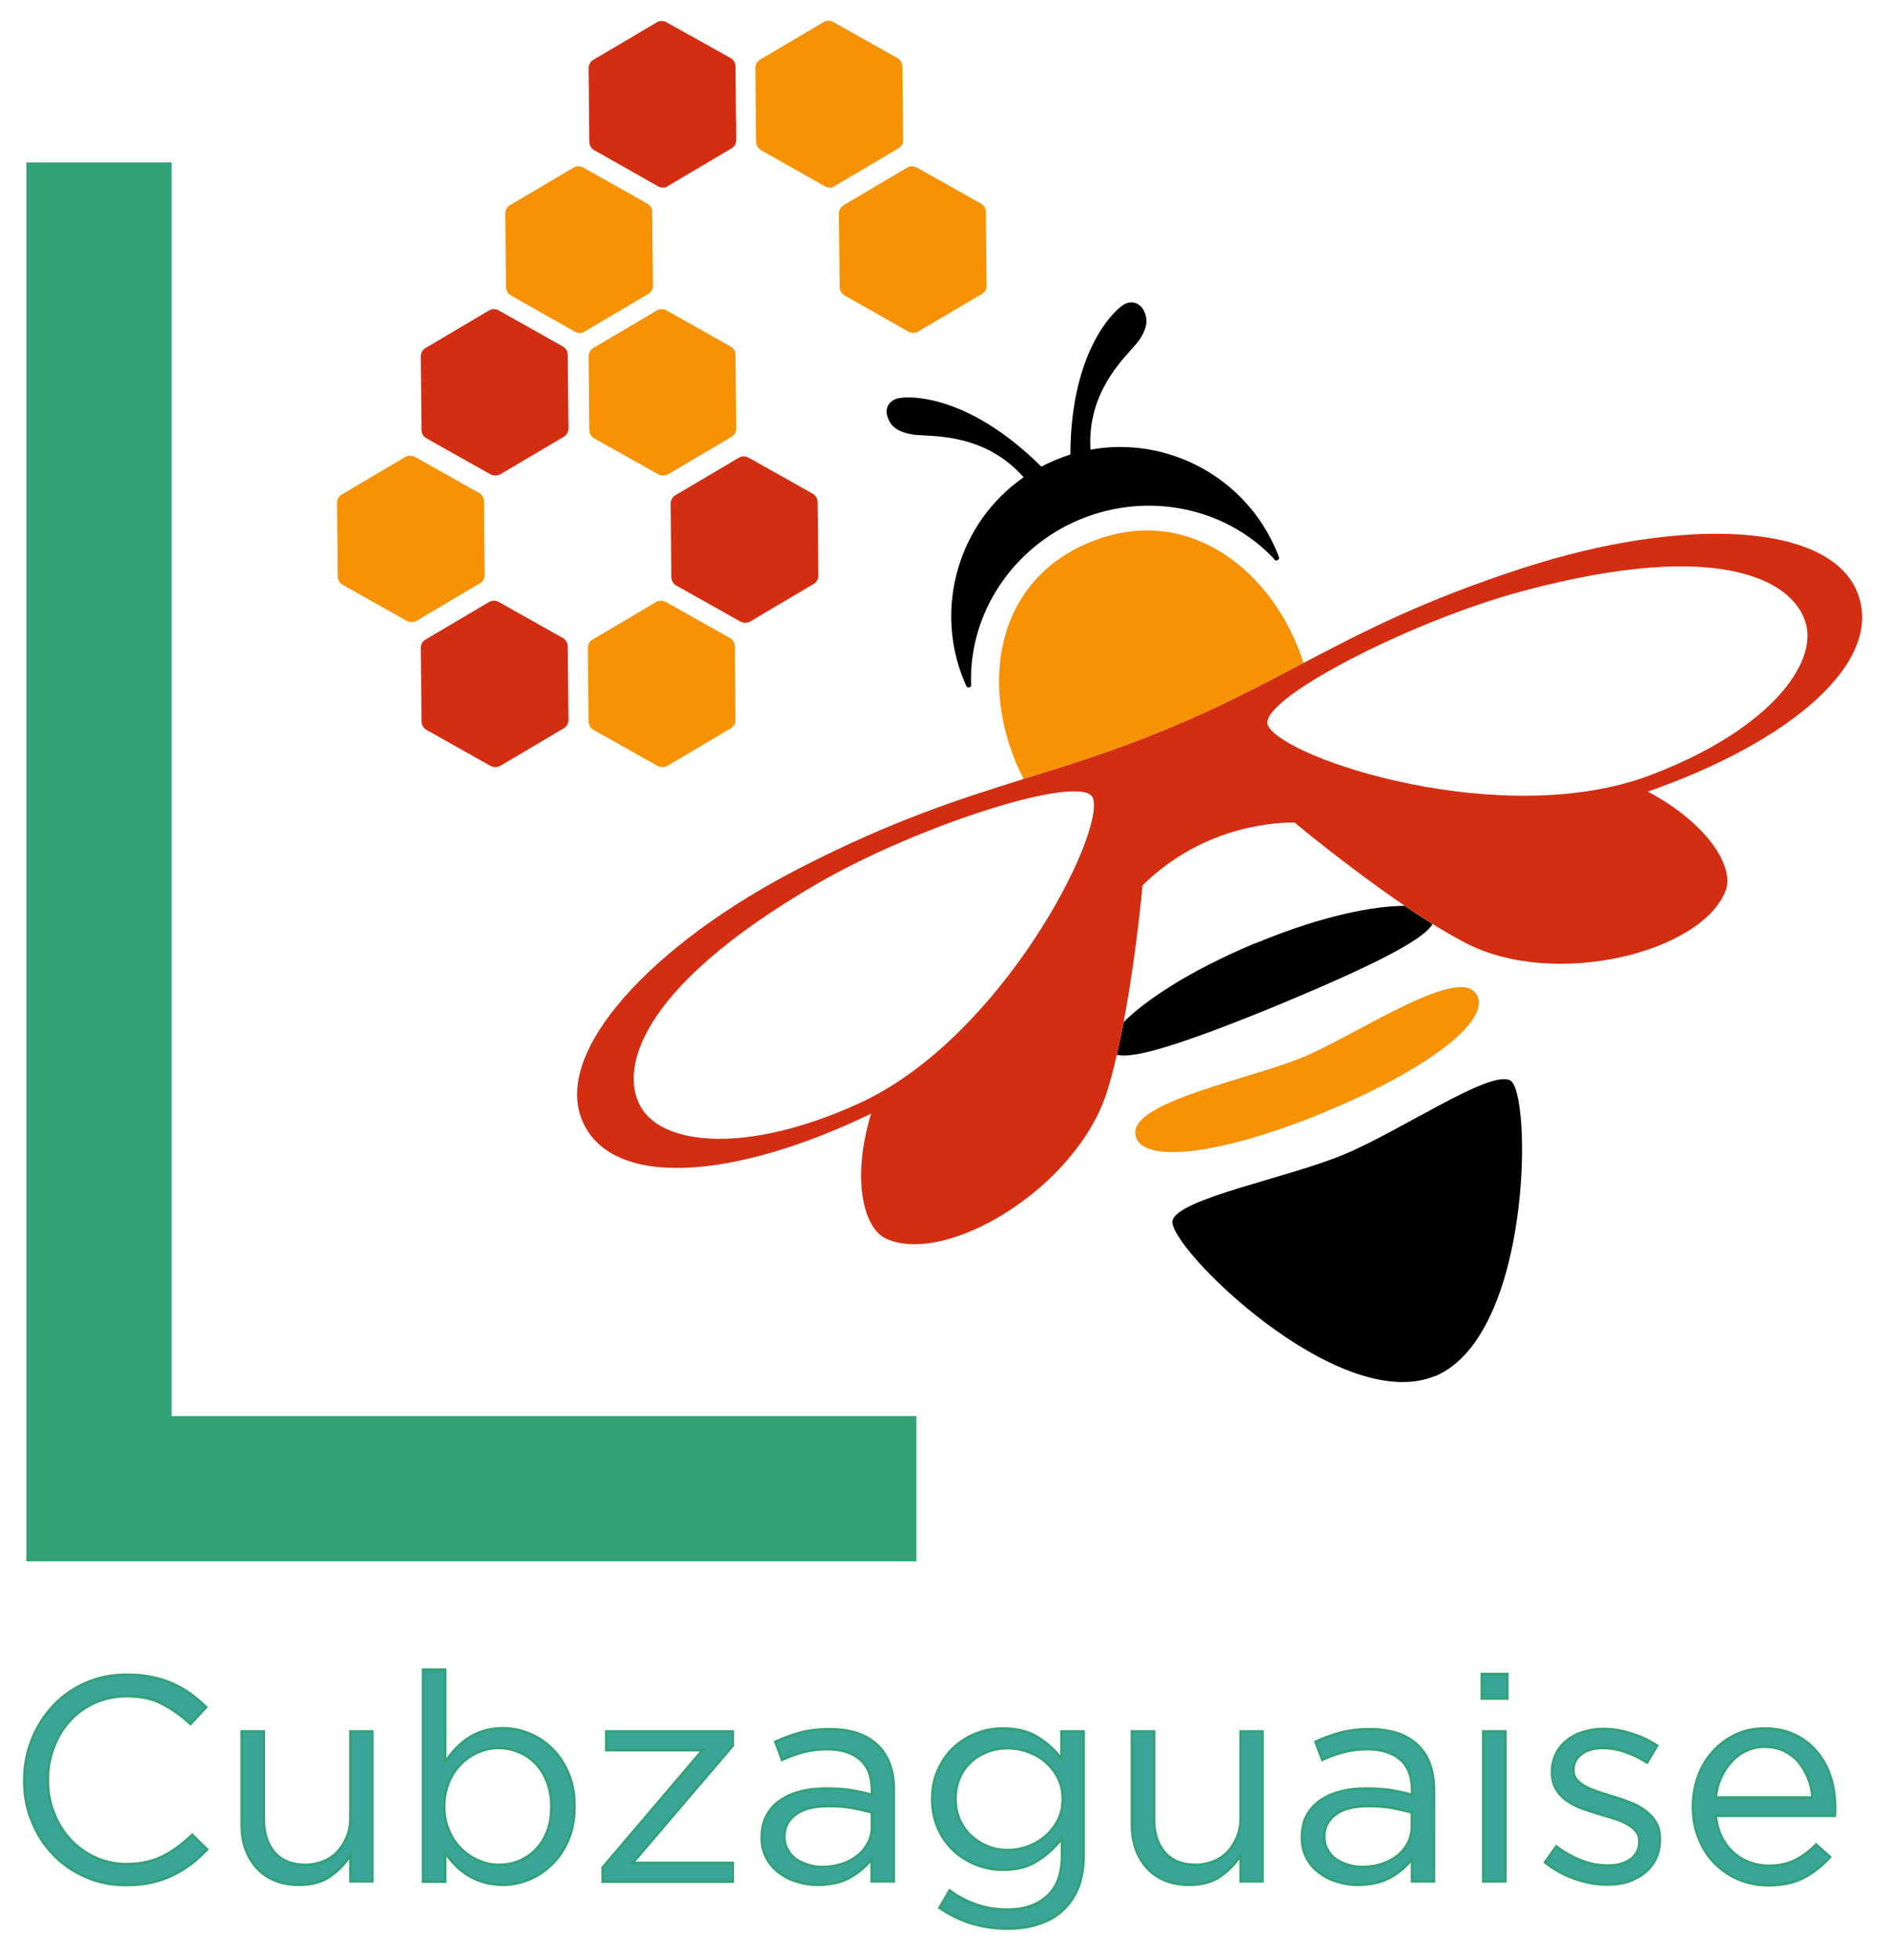 <?xml version="1.0" encoding="UTF-8"?> <svg xmlns="http://www.w3.org/2000/svg" xmlns:xlink="http://www.w3.org/1999/xlink" version="1.1" id="Calque_1" x="0px" y="0px" viewBox="0 0 779.8 809.5" style="enable-background:new 0 0 779.8 809.5;" xml:space="preserve"> <style type="text/css"> .st0{fill:none;} .st1{fill:#F79204;} .st2{fill:#D32E12;} .st3{opacity:0.8;} .st4{fill:#068E7D;stroke:#008A54;stroke-miterlimit:10;} .st5{opacity:0.8;fill:none;stroke:#008A54;stroke-width:60;stroke-miterlimit:10;enable-background:new ;} </style> <g id="Calque_1_00000046333922962486517070000008130465564898876044_"> </g> <g> <g> <path d="M527.5,231.4c-0.4,0.2-0.8,0.1-1.1-0.3l-0.1-0.2c-20-21.4-52.2-28-80.2-16.4s-46.1,39.1-45,68.4c0,0.3-0.1,0.6-0.4,0.8 c-0.3,0.2-0.6,0.3-0.9,0.2c-0.3-0.1-0.6-0.3-0.7-0.6c-0.3-0.7-0.6-1.4-0.9-2.1c-12.6-30.3-2.2-65.5,24.6-84.1 c-14-15.8-31.7-16.8-41.3-17.3c-2.3-0.1-4-0.2-5.3-0.5c-7.3-1.4-8.7-4.7-9.5-6.8c-1.1-2.6-0.6-6.1,3.2-7.7 c3.8-1.6,29.2-2.9,60.2,27.9c3.9-2,7.9-3.7,12-5c0.1-43.7,19.1-60.8,22.8-62.3c3.7-1.5,6.6,0.6,7.7,3.2c0.9,2.2,2.2,5.4-1.9,11.6 c-0.7,1.1-1.9,2.4-3.4,4.1c-6.4,7.1-18.2,20.4-16.9,41.4c32.1-5.8,64.3,11.7,76.9,42c0.3,0.8,0.6,1.5,0.9,2.3c0.2,0.5,0,1-0.4,1.2 C527.6,231.3,527.6,231.4,527.5,231.4z"></path> </g> <path class="st0" d="M746.2,258.9c-3.5-17.7-32.7-37.5-117.3-14.8c-46.4,12.4-109.9,45.2-105.2,55.5c6.6,13.9,97.3,43.6,158,20.5 C729.1,302.1,749.5,275.9,746.2,258.9z"></path> <path class="st0" d="M337.8,364.8c-75.8,43.9-82.5,78.5-72.4,93.5c9.6,14.4,42.6,18.5,88.9-2.4c59.2-26.7,102.3-111.8,97.1-126.3 C447.4,318.9,379.4,340.7,337.8,364.8z"></path> <path class="st1" d="M538.4,273.8c-11.7-37-47.1-66.9-88.4-49.8s-45.1,63.3-27.2,97.7c18.7-5.8,37.2-11.5,59.2-20.6 C504,292,521.1,282.9,538.4,273.8z"></path> <path class="st1" d="M450,224L450,224L450,224L450,224z"></path> <path class="st0" d="M483.1,303.8L483.1,303.8L483.1,303.8C483,303.8,483.1,303.8,483.1,303.8z"></path> <path class="st0" d="M337.8,364.8c-75.8,43.9-82.5,78.5-72.4,93.5c9.6,14.4,42.6,18.5,88.9-2.4c59.2-26.7,102.3-111.8,97.1-126.3 C447.4,318.9,379.4,340.7,337.8,364.8z"></path> <path class="st0" d="M746.2,258.9c-3.5-17.7-32.7-37.5-117.3-14.8c-46.4,12.4-109.9,45.2-105.2,55.5c6.6,13.9,97.3,43.6,158,20.5 C729.1,302.1,749.5,275.9,746.2,258.9z"></path> <path d="M519.2,389.3L519.2,389.3c-0.2,0.1-0.4,0.2-0.6,0.2c-0.2,0.1-0.4,0.2-0.6,0.2l0,0c-27.8,11.7-45.3,23.8-53.9,32.4 c-0.9,4.5-1.8,9.1-2.8,13.5c5.7,1.5,21.1-1.8,67.5-20.9l0,0c0.1,0,0.1-0.1,0.2-0.1c0.1,0,0.1-0.1,0.2-0.1l0,0 c46.3-19.2,59.5-27.8,62.5-32.9c-3.8-2.4-7.7-4.9-11.5-7.5C568,374.1,547,377.8,519.2,389.3z"></path> <path class="st2" d="M767,244.3c-11.9-28.7-72.4-30.9-137.4-9.9c-41,13.2-66.3,26.3-91.2,39.4c-17.3,9.1-34.4,18.2-56.4,27.3 c-22,9.1-40.5,14.8-59.2,20.6c-26.8,8.4-53.9,17-92.3,36.7c-60.8,31.2-102,75.5-90.1,104.2s63,24.6,119.4-2.7 c-8.3,27.3-3,47.4,6.1,51.6c24.8,11.5,79-21,91.4-60.9c1.5-4.7,2.8-9.8,4-15.1c1-4.4,2-8.9,2.8-13.5c5.3-27.9,7.8-56.3,7.8-56.3 s10.9-11.8,28.7-19.1l0.3-0.1c17.8-7.4,33.8-6.8,33.8-6.8s21.9,18.3,45.4,34.3c3.8,2.6,7.7,5.1,11.5,7.5c4.6,2.9,9.2,5.5,13.5,7.8 c37,19.4,98.3,3.9,107.7-21.7c3.5-9.4-7.1-27.3-32.2-40.7C739.8,306.3,778.9,273,767,244.3z M354.3,455.9 c-46.3,20.9-79.3,16.7-88.9,2.4c-10.1-15-3.4-49.6,72.4-93.5c41.6-24.1,109.6-45.9,113.6-35.2C456.6,344.1,413.5,429.2,354.3,455.9 z M483.1,303.8C483.1,303.8,483,303.8,483.1,303.8L483.1,303.8L483.1,303.8z M681.7,320.1c-60.7,23.1-151.4-6.6-158-20.5 c-4.7-10.4,58.8-43.1,105.2-55.5c84.6-22.7,113.8-2.9,117.3,14.8C749.5,275.9,729.1,302.1,681.7,320.1z"></path> <path class="st2" d="M483,303.8C483,303.8,483.1,303.8,483,303.8C483.1,303.8,483.1,303.8,483,303.8L483,303.8z"></path> <path class="st1" d="M609.1,409.7c-8.7-9.8-50,18.2-70.9,26.9c-21,8.7-70,18.2-69.3,31.3c0.7,13.1,34.1,9.7,78.7-8.8l0,0 c0.1,0,0.1-0.1,0.2-0.1c0.1,0,0.1-0.1,0.2-0.1l0,0C592.7,440.3,617.9,419.4,609.1,409.7z"></path> <path d="M623.8,446.2c-8.3-4.6-45.5,21-69,30.7s-67.9,18-70.5,27.1c-2.8,9.9,68.1,80.7,108.3,64.3l0,0h0.1h0.1l0,0 C632.8,551.4,632.8,451.2,623.8,446.2z"></path> </g> <g> <path class="st2" d="M273.9,77.5c-0.7,0-1.4-0.2-2-0.5l-26.5-15c-1.2-0.7-2-2-2-3.4l-0.3-30.4c0-1.4,0.7-2.8,2-3.5l26.2-15.5 c1.2-0.7,2.7-0.7,4,0L301.8,24c1.2,0.7,2,2,2,3.4l0.3,30.4c0,1.4-0.7,2.8-2,3.5l-26.2,15.5C275.3,77.3,274.6,77.5,273.9,77.5z"></path> </g> <g> <path class="st1" d="M273.9,196.4c-0.7,0-1.4-0.2-2-0.5L245.4,181c-1.2-0.7-2-2-2-3.4l-0.3-30.4c0-1.4,0.7-2.8,2-3.5l26.2-15.5 c1.2-0.7,2.7-0.7,4,0l26.5,14.9c1.2,0.7,2,2,2,3.4l0.3,30.4c0,1.4-0.7,2.8-2,3.5l-26.2,15.5C275.3,196.2,274.6,196.4,273.9,196.4z"></path> </g> <g> <path class="st2" d="M204.6,196.4c-0.7,0-1.4-0.2-2-0.5L176.1,181c-1.2-0.7-2-2-2-3.4l-0.3-30.4c0-1.4,0.7-2.8,2-3.5l26.2-15.5 c1.2-0.7,2.7-0.7,4,0l26.5,14.9c1.2,0.7,2,2,2,3.4l0.3,30.4c0,1.4-0.7,2.8-2,3.5l-26.2,15.5C206,196.2,205.3,196.4,204.6,196.4z"></path> </g> <g> <path class="st1" d="M170,256.9c-0.7,0-1.4-0.2-2-0.5l-26.5-14.9c-1.2-0.7-2-2-2-3.4l-0.3-30.4c0-1.4,0.7-2.8,2-3.5l26.2-15.5 c1.2-0.7,2.7-0.7,4,0l26.5,14.9c1.2,0.7,2,2,2,3.4l0.3,30.4c0,1.4-0.7,2.8-2,3.5L172,256.4C171.4,256.7,170.7,256.9,170,256.9z"></path> </g> <g> <path class="st2" d="M204.6,316.8c-0.7,0-1.4-0.2-2-0.5l-26.5-14.9c-1.2-0.7-2-2-2-3.4l-0.3-30.4c0-1.4,0.7-2.8,2-3.5l26.2-15.5 c1.2-0.7,2.7-0.7,4,0l26.5,14.9c1.2,0.7,2,2,2,3.4l0.3,30.4c0,1.4-0.7,2.8-2,3.5l-26.2,15.5C206,316.6,205.3,316.8,204.6,316.8z"></path> </g> <g> <path class="st1" d="M273.6,316.8c-0.7,0-1.4-0.2-2-0.5l-26.5-14.9c-1.2-0.7-2-2-2-3.4l-0.3-30.4c0-1.4,0.7-2.8,2-3.5l26.2-15.5 c1.2-0.7,2.7-0.7,4,0l26.5,14.9c1.2,0.7,2,2,2,3.4l0.3,30.4c0,1.4-0.7,2.8-2,3.5l-26.2,15.5C275,316.6,274.3,316.8,273.6,316.8z"></path> </g> <g> <path class="st2" d="M307.8,257.2c-0.7,0-1.4-0.2-2-0.5l-26.5-14.9c-1.2-0.7-2-2-2-3.4L277,208c0-1.4,0.7-2.8,2-3.5l26.2-15.5 c1.2-0.7,2.7-0.7,4,0l26.5,14.9c1.2,0.7,2,2,2,3.4l0.3,30.4c0,1.4-0.7,2.8-2,3.5l-26.2,15.5C309.2,257,308.5,257.2,307.8,257.2z"></path> </g> <g> <path class="st1" d="M342.8,77.5c-0.7,0-1.4-0.2-2-0.5l-26.5-15c-1.2-0.7-2-2-2-3.4L312,28.1c0-1.4,0.7-2.8,2-3.5l26.2-15.5 c1.2-0.7,2.7-0.7,4,0L370.7,24c1.2,0.7,2,2,2,3.4l0.3,30.4c0,1.4-0.7,2.8-2,3.5l-26.2,15.5C344.2,77.3,343.5,77.5,342.8,77.5z"></path> </g> <g> <path class="st1" d="M377.3,137.5c-0.7,0-1.4-0.2-2-0.5l-26.5-15c-1.2-0.7-2-2-2-3.4l-0.3-30.4c0-1.4,0.7-2.8,2-3.5l26.2-15.5 c1.2-0.7,2.7-0.7,4,0l26.5,14.9c1.2,0.7,2,2,2,3.4l0.3,30.4c0,1.4-0.7,2.8-2,3.5l-26.2,15.5C378.7,137.3,378,137.5,377.3,137.5z"></path> </g> <g> <path class="st1" d="M239.5,137.5c-0.7,0-1.4-0.2-2-0.5L211,122c-1.2-0.7-2-2-2-3.4l-0.3-30.4c0-1.4,0.7-2.8,2-3.5l26.2-15.5 c1.2-0.7,2.7-0.7,4,0l26.5,14.9c1.2,0.7,2,2,2,3.4l0.3,30.4c0,1.4-0.7,2.8-2,3.5l-26.2,15.5C240.9,137.3,240.2,137.5,239.5,137.5z"></path> </g> <g class="st3"> <path class="st4" d="M52.1,778.5c-6.1,0-11.7-1.1-16.8-3.4c-5.1-2.2-9.6-5.3-13.3-9.2c-3.8-3.9-6.7-8.5-8.8-13.7 C11,747,10,741.3,10,735.3v-0.2c0-5.9,1.1-11.5,3.2-16.8s5.1-9.9,8.8-13.9c3.8-4,8.2-7.1,13.4-9.4c5.2-2.3,10.9-3.4,17-3.4 c3.8,0,7.3,0.3,10.4,1c3.1,0.6,5.9,1.5,8.6,2.7c2.6,1.2,5.1,2.6,7.3,4.2c2.2,1.6,4.4,3.5,6.5,5.5l-6.5,7c-3.6-3.4-7.5-6.1-11.6-8.3 s-9.1-3.2-14.8-3.2c-4.6,0-8.9,0.9-12.9,2.6c-4,1.8-7.4,4.2-10.3,7.3s-5.2,6.8-6.8,11c-1.6,4.2-2.5,8.7-2.5,13.5v0.2 c0,4.9,0.8,9.4,2.5,13.6c1.6,4.2,3.9,7.9,6.8,11s6.4,5.6,10.3,7.4c4,1.8,8.3,2.7,12.9,2.7c5.8,0,10.7-1.1,14.9-3.2 c4.2-2.1,8.2-5.1,12.2-8.9l6.2,6.1c-2.2,2.2-4.4,4.3-6.8,6.1s-4.9,3.3-7.6,4.6s-5.6,2.3-8.8,3C59.4,778.2,55.9,778.5,52.1,778.5z"></path> <path class="st4" d="M123.5,778.4c-3.8,0-7.1-0.6-10-1.8s-5.4-2.9-7.4-5.1c-2-2.2-3.6-4.8-4.7-7.9c-1.1-3-1.6-6.4-1.6-10.1V715h9.2 v36.3c0,5.8,1.5,10.3,4.4,13.7c3,3.4,7.2,5.1,12.7,5.1c2.6,0,5.1-0.5,7.4-1.4s4.2-2.2,5.9-4c1.6-1.7,2.9-3.8,3.9-6.2 s1.4-5.1,1.4-7.9V715h9.1v62h-9.1v-10.8c-2.1,3.4-4.8,6.2-8.2,8.6C133.2,777.2,128.9,778.4,123.5,778.4z"></path> <path class="st4" d="M207.6,778.4c-2.9,0-5.5-0.4-7.9-1.1c-2.4-0.7-4.6-1.7-6.5-2.9s-3.7-2.6-5.2-4.2c-1.6-1.6-2.9-3.3-4.1-5v11.9 h-9.2v-87.6h9.2v38c1.3-1.8,2.7-3.6,4.3-5.3s3.3-3.2,5.2-4.4c1.9-1.3,4.1-2.3,6.4-3c2.4-0.7,5-1.1,7.9-1.1c3.8,0,7.4,0.7,10.9,2.2 c3.5,1.4,6.7,3.5,9.5,6.3s5,6.1,6.7,10.1s2.5,8.5,2.5,13.6v0.2c0,5-0.8,9.6-2.5,13.6s-3.9,7.4-6.7,10.1c-2.8,2.8-5.9,4.9-9.5,6.4 C215,777.7,211.4,778.4,207.6,778.4z M205.9,770.1c3,0,5.9-0.5,8.5-1.6s4.9-2.6,6.9-4.7c2-2,3.5-4.5,4.7-7.5s1.7-6.3,1.7-10.1V746 c0-3.7-0.6-7-1.7-10c-1.2-3-2.7-5.5-4.7-7.6s-4.3-3.7-7-4.8c-2.6-1.1-5.4-1.7-8.4-1.7c-2.9,0-5.7,0.6-8.3,1.7 c-2.7,1.2-5.1,2.8-7.2,4.9c-2.1,2.1-3.8,4.6-5,7.6s-1.9,6.2-1.9,9.7v0.2c0,3.6,0.6,6.9,1.9,9.8c1.2,3,2.9,5.5,5,7.6 s4.5,3.7,7.2,4.9C200.3,769.5,203.1,770.1,205.9,770.1z"></path> <path class="st4" d="M248.9,771.2l41.2-48.4h-39.7V715h52.3v5.9l-41.3,48.4h41.3v7.8h-53.8L248.9,771.2L248.9,771.2z"></path> <path class="st4" d="M337.7,778.4c-2.9,0-5.7-0.4-8.5-1.3c-2.8-0.8-5.3-2.1-7.4-3.7c-2.2-1.6-3.9-3.6-5.2-6c-1.3-2.4-2-5.2-2-8.4 v-0.2c0-3.4,0.6-6.3,1.9-8.8s3.1-4.6,5.5-6.3s5.2-3,8.4-3.8c3.2-0.9,6.8-1.3,10.7-1.3c4,0,7.5,0.2,10.4,0.7s5.8,1.1,8.6,1.9v-1.9 c0-5.6-1.6-9.8-4.8-12.6s-7.7-4.3-13.5-4.3c-3.7,0-7,0.4-10,1.2s-5.9,1.9-8.8,3.2l-2.8-7.5c3.4-1.6,6.9-2.8,10.4-3.8 c3.5-0.9,7.5-1.4,12.1-1.4c8.8,0,15.4,2.3,20,6.8c4.3,4.3,6.5,10.4,6.5,18.2V777H360v-9.2c-2.2,2.8-5,5.3-8.6,7.4 C347.8,777.3,343.2,778.4,337.7,778.4z M339.6,771c2.9,0,5.5-0.4,8-1.2s4.6-1.9,6.5-3.4s3.3-3.2,4.4-5.3c1.1-2,1.6-4.3,1.6-6.8 v-5.8c-2.3-0.6-4.9-1.2-7.9-1.8s-6.3-0.8-10.2-0.8c-5.7,0-10.2,1.1-13.3,3.4c-3.1,2.3-4.7,5.3-4.7,9.1v0.2c0,1.9,0.4,3.7,1.3,5.2 c0.8,1.6,2,2.9,3.4,3.9s3.1,1.8,5,2.4C335.5,770.7,337.5,771,339.6,771z"></path> <path class="st4" d="M416.2,796.5c-10.5,0-19.9-2.9-28.2-8.6l4.2-7.2c7.3,5.3,15.2,7.9,23.9,7.9c6.9,0,12.4-1.9,16.4-5.6 c4.1-3.7,6.1-9.2,6.1-16.5v-7.3c-2.7,3.6-6,6.7-10,9.2c-3.9,2.6-8.7,3.8-14.4,3.8c-3.7,0-7.3-0.7-10.8-2c-3.5-1.4-6.6-3.3-9.4-5.8 c-2.7-2.5-4.9-5.6-6.5-9.1c-1.6-3.6-2.5-7.6-2.5-12.1V743c0-4.6,0.8-8.6,2.5-12.2c1.6-3.6,3.8-6.7,6.5-9.2s5.8-4.5,9.4-5.8 c3.5-1.4,7.1-2,10.8-2c5.8,0,10.7,1.2,14.6,3.7s7.1,5.4,9.6,8.8V715h9.2v51.2c0,4.8-0.7,9-2,12.7c-1.4,3.6-3.3,6.7-5.9,9.3 c-2.8,2.8-6.2,4.9-10.2,6.2C425.6,795.8,421.1,796.5,416.2,796.5z M416.1,764c3,0,5.8-0.5,8.5-1.5s5.1-2.4,7.3-4.3 c2.1-1.9,3.8-4.1,5.1-6.6c1.3-2.5,1.9-5.4,1.9-8.5v-0.2c0-3.2-0.6-6-1.9-8.6c-1.3-2.5-3-4.7-5.1-6.6c-2.1-1.8-4.5-3.2-7.3-4.2 c-2.7-1-5.6-1.5-8.5-1.5c-3,0-5.7,0.5-8.3,1.5c-2.6,1-4.9,2.4-6.8,4.2c-2,1.8-3.5,4-4.6,6.5s-1.7,5.4-1.7,8.6v0.2 c0,3.1,0.6,5.9,1.7,8.5c1.2,2.6,2.7,4.8,4.7,6.6s4.2,3.3,6.8,4.3C410.4,763.5,413.2,764,416.1,764z"></path> <path class="st4" d="M491.2,778.4c-3.8,0-7.1-0.6-10-1.8s-5.4-2.9-7.4-5.1c-2-2.2-3.6-4.8-4.7-7.9c-1.1-3-1.6-6.4-1.6-10.1V715h9.2 v36.3c0,5.8,1.5,10.3,4.4,13.7c3,3.4,7.2,5.1,12.7,5.1c2.6,0,5.1-0.5,7.4-1.4s4.2-2.2,5.9-4c1.6-1.7,2.9-3.8,3.9-6.2 s1.4-5.1,1.4-7.9V715h9.1v62h-9.1v-10.8c-2.1,3.4-4.8,6.2-8.2,8.6C500.9,777.2,496.5,778.4,491.2,778.4z"></path> <path class="st4" d="M560.8,778.4c-2.9,0-5.7-0.4-8.5-1.3c-2.8-0.8-5.3-2.1-7.4-3.7c-2.2-1.6-3.9-3.6-5.2-6s-2-5.2-2-8.4v-0.2 c0-3.4,0.6-6.3,1.9-8.8c1.3-2.5,3.1-4.6,5.5-6.3s5.2-3,8.4-3.8c3.2-0.9,6.8-1.3,10.7-1.3c4,0,7.5,0.2,10.4,0.7s5.8,1.1,8.6,1.9 v-1.9c0-5.6-1.6-9.8-4.8-12.6s-7.7-4.3-13.5-4.3c-3.7,0-7,0.4-10,1.2s-5.9,1.9-8.8,3.2l-2.8-7.5c3.4-1.6,6.9-2.8,10.4-3.8 c3.5-0.9,7.5-1.4,12.1-1.4c8.8,0,15.4,2.3,20,6.8c4.3,4.3,6.5,10.4,6.5,18.2V777h-9.1v-9.2c-2.2,2.8-5,5.3-8.6,7.4 C570.9,777.3,566.3,778.4,560.8,778.4z M562.6,771c2.9,0,5.5-0.4,8-1.2s4.6-1.9,6.5-3.4s3.3-3.2,4.4-5.3c1.1-2,1.6-4.3,1.6-6.8 v-5.8c-2.3-0.6-4.9-1.2-7.9-1.8s-6.3-0.8-10.2-0.8c-5.7,0-10.2,1.1-13.3,3.4c-3.1,2.3-4.7,5.3-4.7,9.1v0.2c0,1.9,0.4,3.7,1.3,5.2 c0.8,1.6,2,2.9,3.4,3.9s3.1,1.8,5,2.4C558.6,770.7,560.6,771,562.6,771z"></path> <path class="st4" d="M612,691.3h10.6v10.2H612V691.3z M612.6,715h9.2v62h-9.2V715z"></path> <path class="st4" d="M663.8,778.3c-4.5,0-9-0.8-13.6-2.5c-4.6-1.6-8.6-3.9-12.1-6.7l4.7-6.6c3.4,2.6,6.9,4.5,10.5,5.9s7.3,2,11,2 c3.8,0,6.8-0.9,9.2-2.6c2.4-1.8,3.6-4.2,3.6-7.2v-0.2c0-1.6-0.4-2.9-1.3-4c-0.8-1.1-2-2-3.4-2.9c-1.4-0.8-3.1-1.6-4.9-2.2 c-1.8-0.6-3.8-1.2-5.9-1.8c-2.4-0.7-4.8-1.5-7.3-2.3c-2.4-0.8-4.6-1.9-6.6-3.2s-3.6-2.9-4.8-4.8c-1.2-1.9-1.9-4.3-1.9-7.2v-0.2 c0-2.6,0.5-5.1,1.6-7.3c1-2.2,2.5-4.1,4.4-5.6c1.9-1.6,4.1-2.8,6.7-3.6c2.6-0.8,5.4-1.3,8.5-1.3c3.8,0,7.7,0.6,11.6,1.9 c3.9,1.2,7.5,2.9,10.7,5l-4.2,7c-2.9-1.8-5.9-3.3-9.1-4.4c-3.2-1.1-6.3-1.6-9.3-1.6c-3.7,0-6.6,0.9-8.8,2.6 c-2.2,1.7-3.2,3.9-3.2,6.4v0.2c0,1.4,0.4,2.7,1.3,3.8c0.9,1.1,2.1,2,3.5,2.8c1.5,0.8,3.2,1.5,5.1,2.2c1.9,0.6,3.9,1.3,6,1.9 c2.4,0.7,4.8,1.5,7.1,2.4c2.4,0.9,4.5,2,6.4,3.4s3.5,3,4.6,4.9c1.2,1.9,1.7,4.3,1.7,7.1v0.2c0,3-0.6,5.6-1.7,7.9 c-1.2,2.3-2.7,4.2-4.7,5.8s-4.3,2.8-7,3.7C669.9,777.9,667,778.3,663.8,778.3z"></path> <path class="st4" d="M708.7,749.8c0.3,3.3,1.1,6.2,2.4,8.8c1.3,2.6,2.9,4.7,4.9,6.5s4.2,3.1,6.7,4s5.1,1.4,7.8,1.4 c4.3,0,8-0.8,11.1-2.4c3.1-1.6,5.9-3.7,8.5-6.4l5.8,5.2c-3.1,3.5-6.7,6.3-10.7,8.5c-4,2.1-9,3.2-14.9,3.2c-4.2,0-8.2-0.8-12-2.3 c-3.8-1.6-7-3.8-9.9-6.6c-2.8-2.8-5.1-6.3-6.7-10.3c-1.7-4-2.5-8.4-2.5-13.2c0-4.5,0.7-8.7,2.2-12.7s3.5-7.4,6.2-10.3 c2.6-2.9,5.8-5.2,9.4-6.9c3.6-1.7,7.6-2.5,12-2.5c4.6,0,8.7,0.9,12.3,2.6c3.6,1.7,6.7,4.1,9.1,7c2.5,3,4.4,6.4,5.7,10.4 s1.9,8.3,1.9,12.8c0,0.4,0,0.9,0,1.4s0,1.1-0.1,1.9h-49.2V749.8z M748.6,742.4c-0.2-2.8-0.8-5.5-1.8-8s-2.3-4.7-3.9-6.7 c-1.6-1.9-3.6-3.4-6-4.6c-2.4-1.1-5-1.7-8.1-1.7c-2.6,0-5.1,0.5-7.4,1.6c-2.3,1-4.3,2.5-6.1,4.4s-3.2,4.1-4.4,6.6s-1.9,5.3-2.2,8.3 h39.9V742.4z"></path> </g> <polyline class="st5" points="40.9,67.1 40.9,614.8 378.5,614.8 "></polyline> </svg> 
